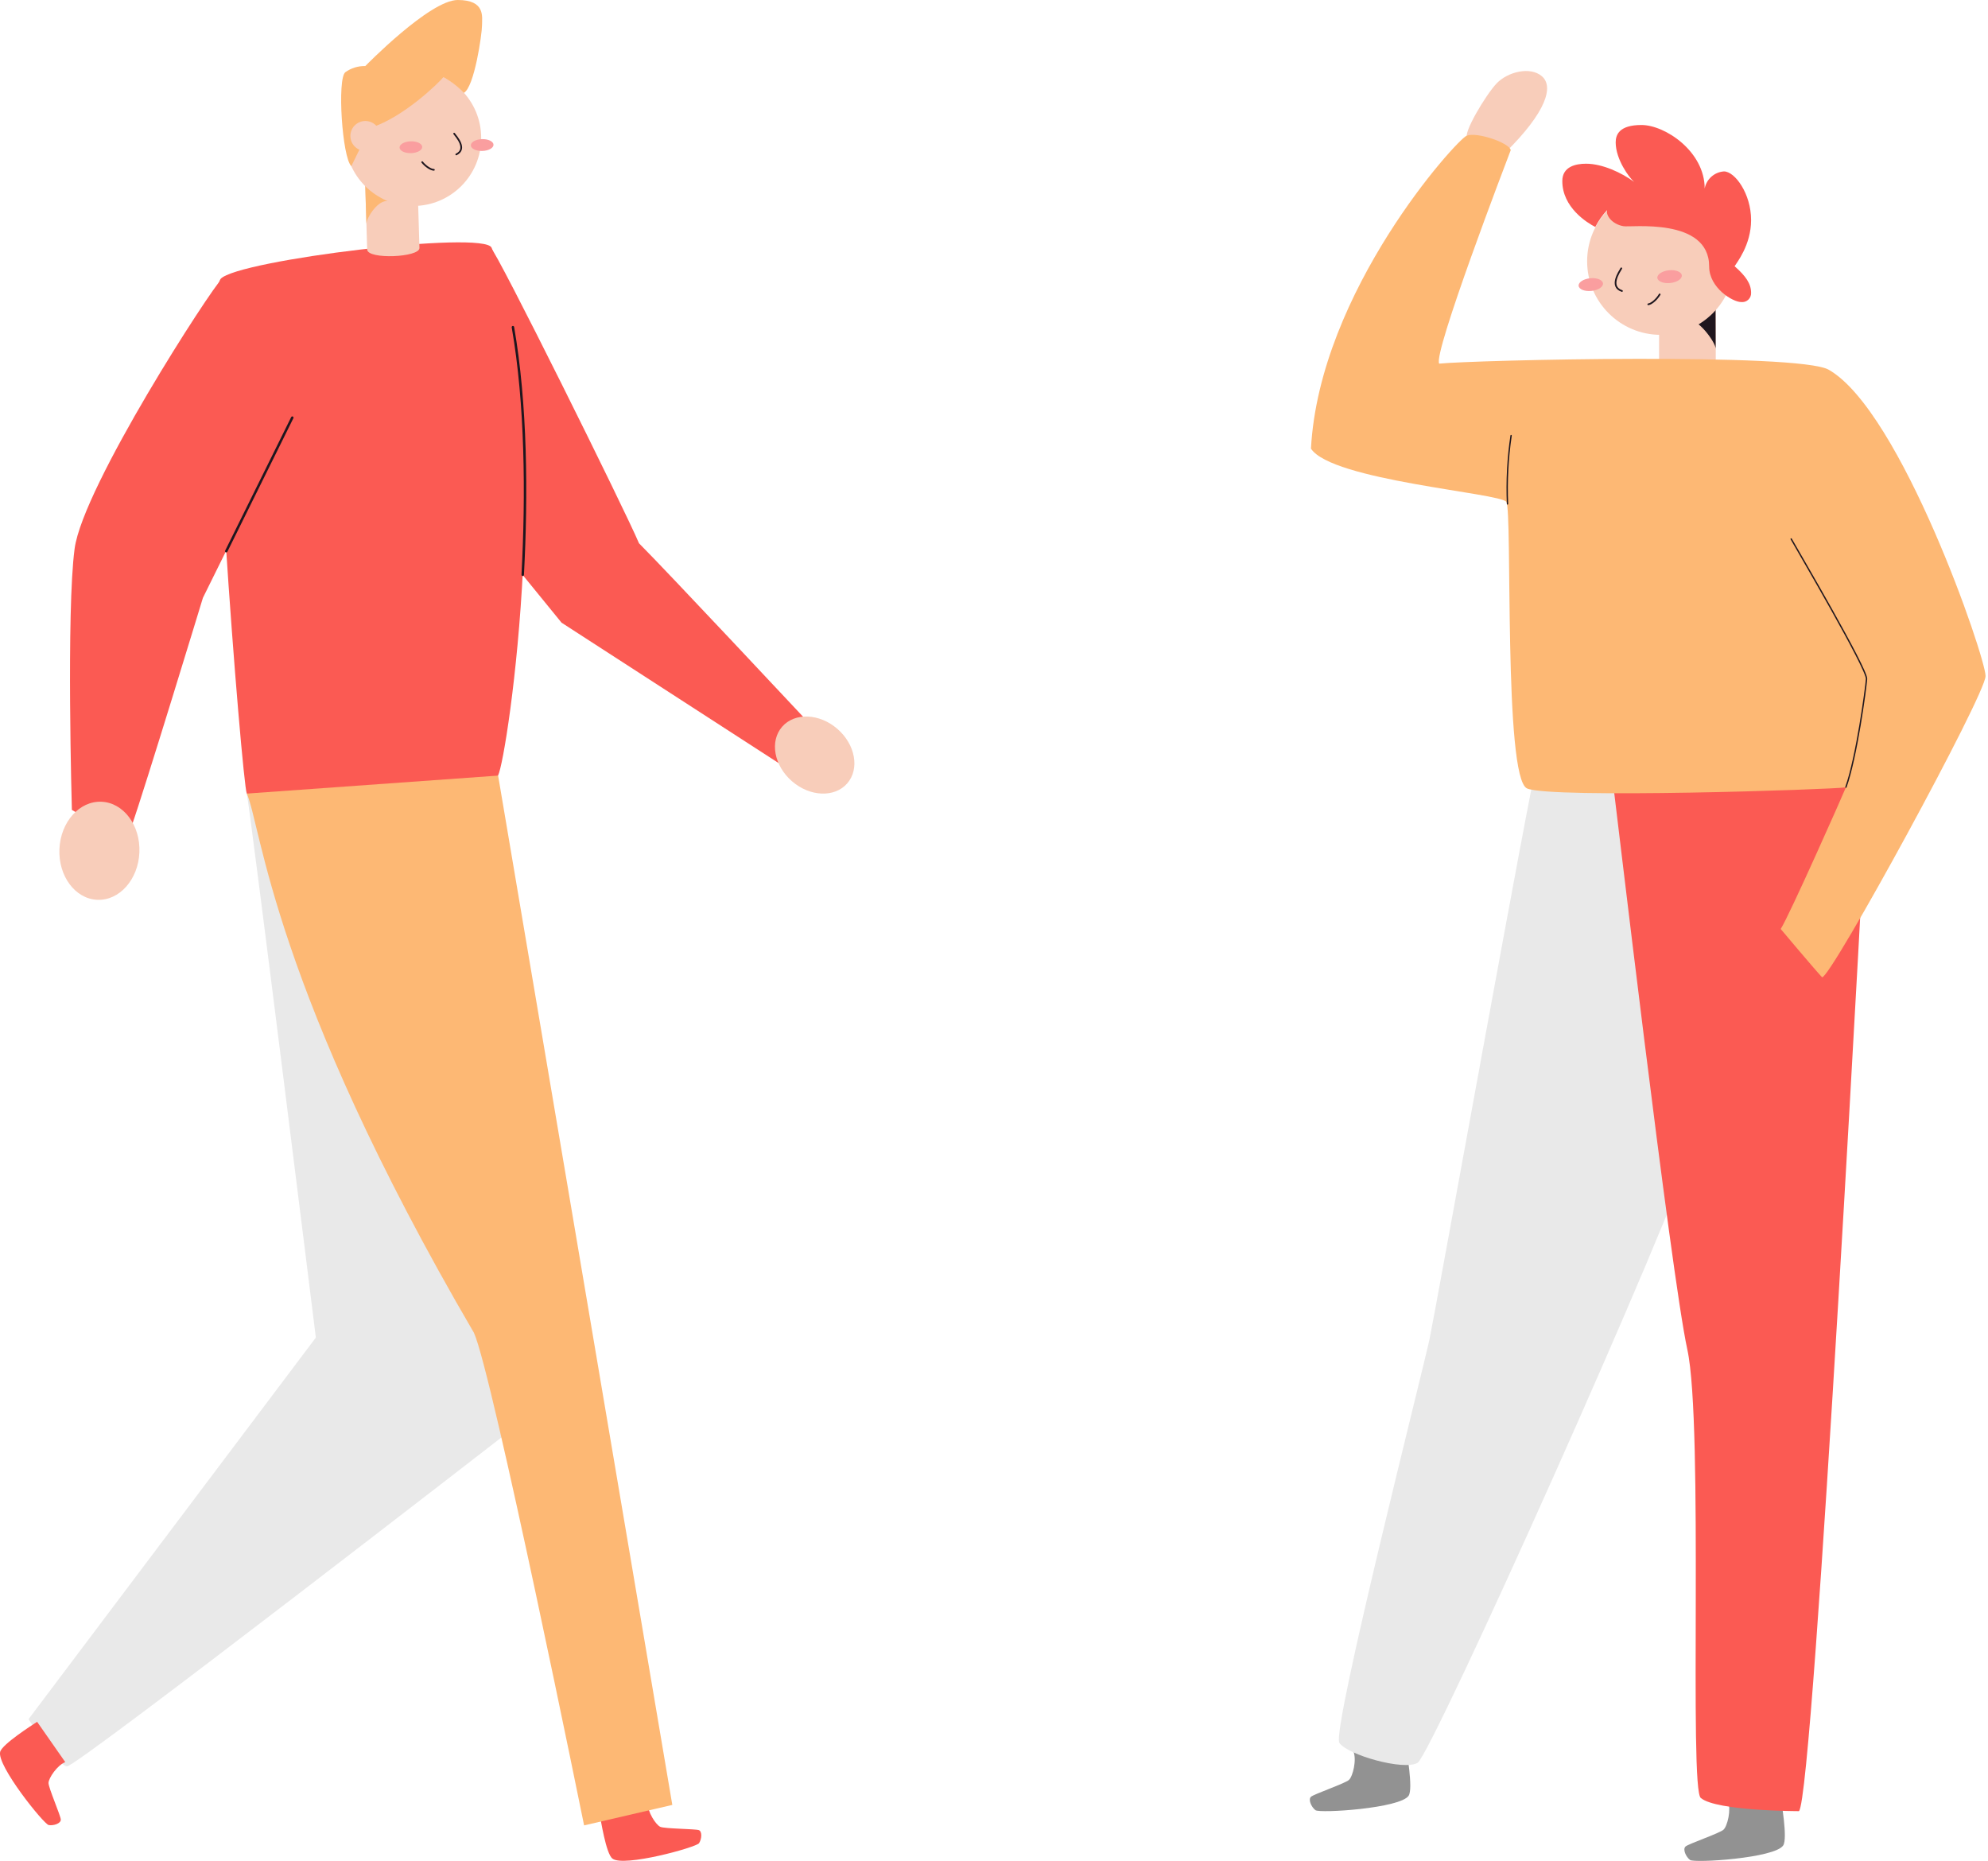 <?xml version="1.0" encoding="UTF-8"?> <svg xmlns="http://www.w3.org/2000/svg" width="812" height="760" viewBox="0 0 812 760" fill="none"> <path d="M727.172 732.825C727.511 735.458 730.257 750.799 728.351 753.674C724.927 758.89 692.015 760.941 690.287 759.601C688.559 758.26 687.219 755.192 688.478 754.094C689.738 752.996 702.367 748.7 703.965 747.247C705.564 745.793 707.195 739.01 705.79 735.635" fill="#929292"></path> <path d="M574.189 712.509C574.528 715.125 577.258 730.483 575.368 733.358C571.944 738.558 539.032 740.609 537.304 739.284C535.576 737.96 534.236 734.876 535.495 733.778C536.755 732.679 549.384 728.367 550.983 726.914C552.581 725.461 554.212 718.678 552.807 715.319" fill="#929292"></path> <path d="M627.999 310.374C625.592 317.609 586.382 535.044 583.911 546.833C581.44 558.622 543.796 706.857 547.058 711.767C550.32 716.676 573.269 723.233 579.002 719.954C584.735 716.676 684.651 493.863 692.047 466.086C699.443 438.309 692.047 293.046 692.047 293.046L627.999 310.374Z" fill="#E9E9E9"></path> <path d="M657.908 311.989C659.426 323.891 682.422 520.122 689.189 551.129C695.956 582.136 689.754 732.002 694.761 734.343C701.22 739.673 734.779 739.673 734.779 739.673C740.867 734.343 762.394 326.54 762.394 326.54C762.394 326.54 708.907 278.511 657.908 311.989Z" fill="#FB5A53"></path> <path d="M677.658 153.79C677.658 157.989 700.816 158.231 700.8 153.79V125.658H677.658V153.79Z" fill="#F8CDBA"></path> <path d="M700.768 142.388C700.768 139.885 693.161 129.194 688.752 130.648C694.195 128.71 698.717 124.188 700.719 125.593L700.768 142.388Z" fill="#1F161E"></path> <path d="M678.32 136.752C694.918 136.752 708.374 123.297 708.374 106.698C708.374 90.1 694.918 76.644 678.32 76.644C661.722 76.644 648.266 90.1 648.266 106.698C648.266 123.297 661.722 136.752 678.32 136.752Z" fill="#F8CDBA"></path> <path d="M650.024 118.819C652.77 118.542 654.879 117.157 654.735 115.727C654.59 114.296 652.247 113.361 649.501 113.639C646.755 113.916 644.646 115.301 644.79 116.731C644.935 118.162 647.278 119.096 650.024 118.819Z" fill="#FA9E9F"></path> <path d="M682.217 115.583C684.976 115.296 687.091 113.899 686.942 112.462C686.793 111.025 684.435 110.092 681.676 110.379C678.917 110.665 676.802 112.063 676.951 113.5C677.1 114.937 679.458 115.87 682.217 115.583Z" fill="#FA9E9F"></path> <path d="M662.22 109.589C661.412 111.01 657.213 117.098 662.494 118.842" stroke="#1F161E" stroke-width="0.69" stroke-miterlimit="10" stroke-linecap="round"></path> <path d="M673.233 124.285C674.719 124.091 676.85 122.04 677.9 120.231" stroke="#1F161E" stroke-width="0.69" stroke-miterlimit="10" stroke-linecap="round"></path> <path d="M702.625 109.589C706.282 109.589 709.246 106.624 709.246 102.967C709.246 99.311 706.282 96.346 702.625 96.346C698.968 96.346 696.004 99.311 696.004 102.967C696.004 106.624 698.968 109.589 702.625 109.589Z" fill="#F8CDBA"></path> <path d="M698.104 108.814C698.104 117.616 707.793 123.349 711.12 123.349C711.649 123.42 712.187 123.375 712.696 123.215C713.205 123.056 713.673 122.786 714.066 122.425C714.459 122.064 714.768 121.622 714.97 121.128C715.173 120.635 715.264 120.102 715.238 119.57C715.238 115.888 713.058 112.722 708.504 108.733C709.295 107.361 715.238 100.11 715.238 89.887C715.238 79.067 708.601 70.007 704.16 70.007C702.259 70.134 700.455 70.888 699.029 72.151C697.603 73.413 696.636 75.113 696.279 76.984C696.279 61.868 680.129 51.048 670.44 51.048C661.461 51.048 659.927 54.956 659.927 58.137C659.927 65.082 665.401 72.526 667.468 74.287C662.446 70.589 654.549 66.858 647.815 66.858C643.551 66.858 638.125 68.069 638.125 73.948C638.125 84.719 648.218 90.953 651.594 92.697C652.88 90.184 654.511 87.864 656.438 85.801C655.825 87.836 658.312 91.534 663.076 92.374C665.805 92.972 698.104 88.611 698.104 108.814Z" fill="#FB5A53"></path> <path d="M614.885 62.272C609.619 60.588 604.453 58.603 599.414 56.329C597.169 55.004 606.811 38.774 611.284 34.075C615.757 29.375 624.995 26.969 629.823 31.168C634.652 35.367 631.664 45.702 614.885 62.272Z" fill="#F8CDBA"></path> <path d="M746.939 150.996C776.541 167.889 811.003 268.386 811.003 276.089C811.003 283.793 748.021 399.131 744.242 399.131C741.012 395.691 727.333 379.397 727.333 379.397C730.757 374.148 753.172 323.665 753.964 321.55C748.505 322.454 633.425 326.249 623.735 322.002C614.046 317.755 617.825 208.585 615.257 204.951C612.689 201.318 543.941 196.247 535.463 183.214C538.951 118.843 594.957 57.088 599.059 55.425C603.161 53.761 616.468 58.299 617.066 61.303C615.451 65.534 585.122 144.73 587.851 148.509C602.079 147.04 734.601 143.939 746.939 150.996Z" fill="#FDB874"></path> <path d="M731.613 220.115C734.407 225.089 762.7 273.263 762.393 277.3C762.087 281.337 758.34 309.244 753.964 321.469" stroke="#1F161E" stroke-width="0.55" stroke-miterlimit="10" stroke-linecap="round"></path> <path d="M615.742 205.806C615.345 196.479 615.837 187.135 617.211 177.9" stroke="#1F161E" stroke-width="0.55" stroke-miterlimit="10" stroke-linecap="round"></path> <g clip-path="url(#clip0)"> <path d="M100.801 324.103C102.295 331.251 129.01 546.266 129.01 546.266L11.662 702.102C11.662 702.102 23.512 721.095 27.368 721.375C31.225 721.655 209.208 583.651 209.208 583.651L133 345.029L100.801 324.103Z" fill="#E9E9E9"></path> <path d="M244.836 740.394C245.33 742.808 247.505 757.159 250.174 759.067C254.778 762.614 284.401 754.452 285.522 752.758C286.643 751.064 286.857 747.943 285.442 747.423C284.028 746.903 271.564 746.876 269.723 746.089C267.881 745.302 264.385 739.807 264.599 736.419" fill="#FB5A53"></path> <path d="M15.159 703.182C13.144 704.516 0.867 712.345 0.067 715.453C-1.361 721.081 17.907 745.009 19.896 745.355C21.884 745.702 24.86 744.702 24.833 743.141C24.806 741.581 19.829 730.204 19.816 728.19C19.802 726.176 23.472 720.814 26.661 719.654" fill="#FB5A53"></path> <path d="M200.787 101.179C197.959 93.95 97.158 106.194 90.139 113.876C83.12 121.559 98.826 319.701 100.801 324.102C110.488 326.103 199.413 324.436 203.416 316.753C207.419 309.071 227.569 169.68 200.787 101.179Z" fill="#FB5A53"></path> <path d="M90.526 113.982C86.442 117.61 33.907 198.582 30.478 224.071C27.048 249.559 29.357 330.771 29.357 330.771C36.723 335.174 45.154 337.48 53.736 337.44C59.074 322.315 82.88 244.157 82.88 244.157L119.322 170.48" fill="#FB5A53"></path> <path d="M200.361 101.032C202.709 102.272 255.445 208.652 260.996 221.87C272.512 233.394 327.983 292.666 327.983 292.666L323.646 315.273L229.357 254.293L205.031 224.431" fill="#FB5A53"></path> <path d="M213.504 234.741C215.239 202.091 214.959 164.932 209.501 133.616" stroke="#1F161E" stroke-linecap="round" stroke-linejoin="round"></path> <path d="M92.42 225.098L119.389 170.561" stroke="#1F161E" stroke-linecap="round" stroke-linejoin="round"></path> <path d="M171.324 101.259C171.444 105.14 150.093 106.073 149.973 101.899L149.199 75.944L170.55 75.304L171.324 101.259Z" fill="#F8CDBA"></path> <path d="M149.653 91.456C149.573 89.135 154.617 81.026 158.74 82.239C153.656 80.626 150.987 74.65 149.186 75.944L149.653 91.456Z" fill="#FDB874"></path> <path d="M168.775 84.12C153.439 84.12 141.006 71.693 141.006 56.364C141.006 41.035 153.439 28.609 168.775 28.609C184.111 28.609 196.544 41.035 196.544 56.364C196.544 71.693 184.111 84.12 168.775 84.12Z" fill="#F8CDBA"></path> <path d="M192.317 59.375C192.276 58.043 194.316 56.9 196.872 56.822C199.428 56.745 201.533 57.763 201.573 59.096C201.613 60.428 199.574 61.571 197.018 61.648C194.462 61.726 192.357 60.708 192.317 59.375Z" fill="#FA9E9F"></path> <path d="M163.202 60.269C163.162 58.936 165.202 57.793 167.758 57.716C170.314 57.639 172.419 58.657 172.459 59.989C172.499 61.322 170.46 62.465 167.903 62.542C165.347 62.619 163.243 61.602 163.202 60.269Z" fill="#FA9E9F"></path> <path d="M185.495 54.577C186.389 55.791 190.993 60.833 186.363 63.073" stroke="#1F161E" stroke-width="0.69" stroke-miterlimit="10" stroke-linecap="round"></path> <path d="M177.222 69.355C175.888 69.355 173.633 67.741 172.445 66.221" stroke="#1F161E" stroke-width="0.69" stroke-miterlimit="10" stroke-linecap="round"></path> <path d="M143.501 67.848C139.752 64.327 137.683 32.277 141.019 29.516C143.393 27.796 146.268 26.905 149.199 26.982C149.199 26.982 175.527 0 186.95 0C198.372 0 196.878 6.869 196.878 10.377C196.878 13.884 193.755 35.598 189.458 37.932C187.034 35.351 184.203 33.184 181.078 31.517C179.45 33.637 164.865 47.882 151.641 52.083C147.998 58.378 143.501 67.848 143.501 67.848Z" fill="#FDB874"></path> <path d="M149.226 61.633C145.851 61.633 143.114 58.898 143.114 55.524C143.114 52.15 145.851 49.416 149.226 49.416C152.601 49.416 155.337 52.15 155.337 55.524C155.337 58.898 152.601 61.633 149.226 61.633Z" fill="#F8CDBA"></path> <path d="M323.464 319.044C316.119 312.658 314.325 302.7 319.457 296.804C324.589 290.907 334.703 291.304 342.049 297.691C349.394 304.077 351.188 314.035 346.056 319.931C340.924 325.828 330.809 325.431 323.464 319.044Z" fill="#F8CDBA"></path> <path d="M39.737 367.482C30.717 367.093 23.793 357.811 24.27 346.75C24.747 335.689 32.446 327.038 41.466 327.427C50.485 327.816 57.41 337.098 56.932 348.159C56.455 359.22 48.756 367.871 39.737 367.482Z" fill="#F8CDBA"></path> <path d="M100.801 324.102C106.806 337.533 111.076 403.034 193.582 544.319C201.041 560.59 238.578 745.489 238.578 745.489L274.607 737.126L203.457 316.753" fill="#FDB874"></path> </g> <defs> <clipPath id="clip0"> <rect width="349" height="760" fill="white" transform="matrix(-1 0 0 1 349 0)"></rect> </clipPath> </defs> </svg> 